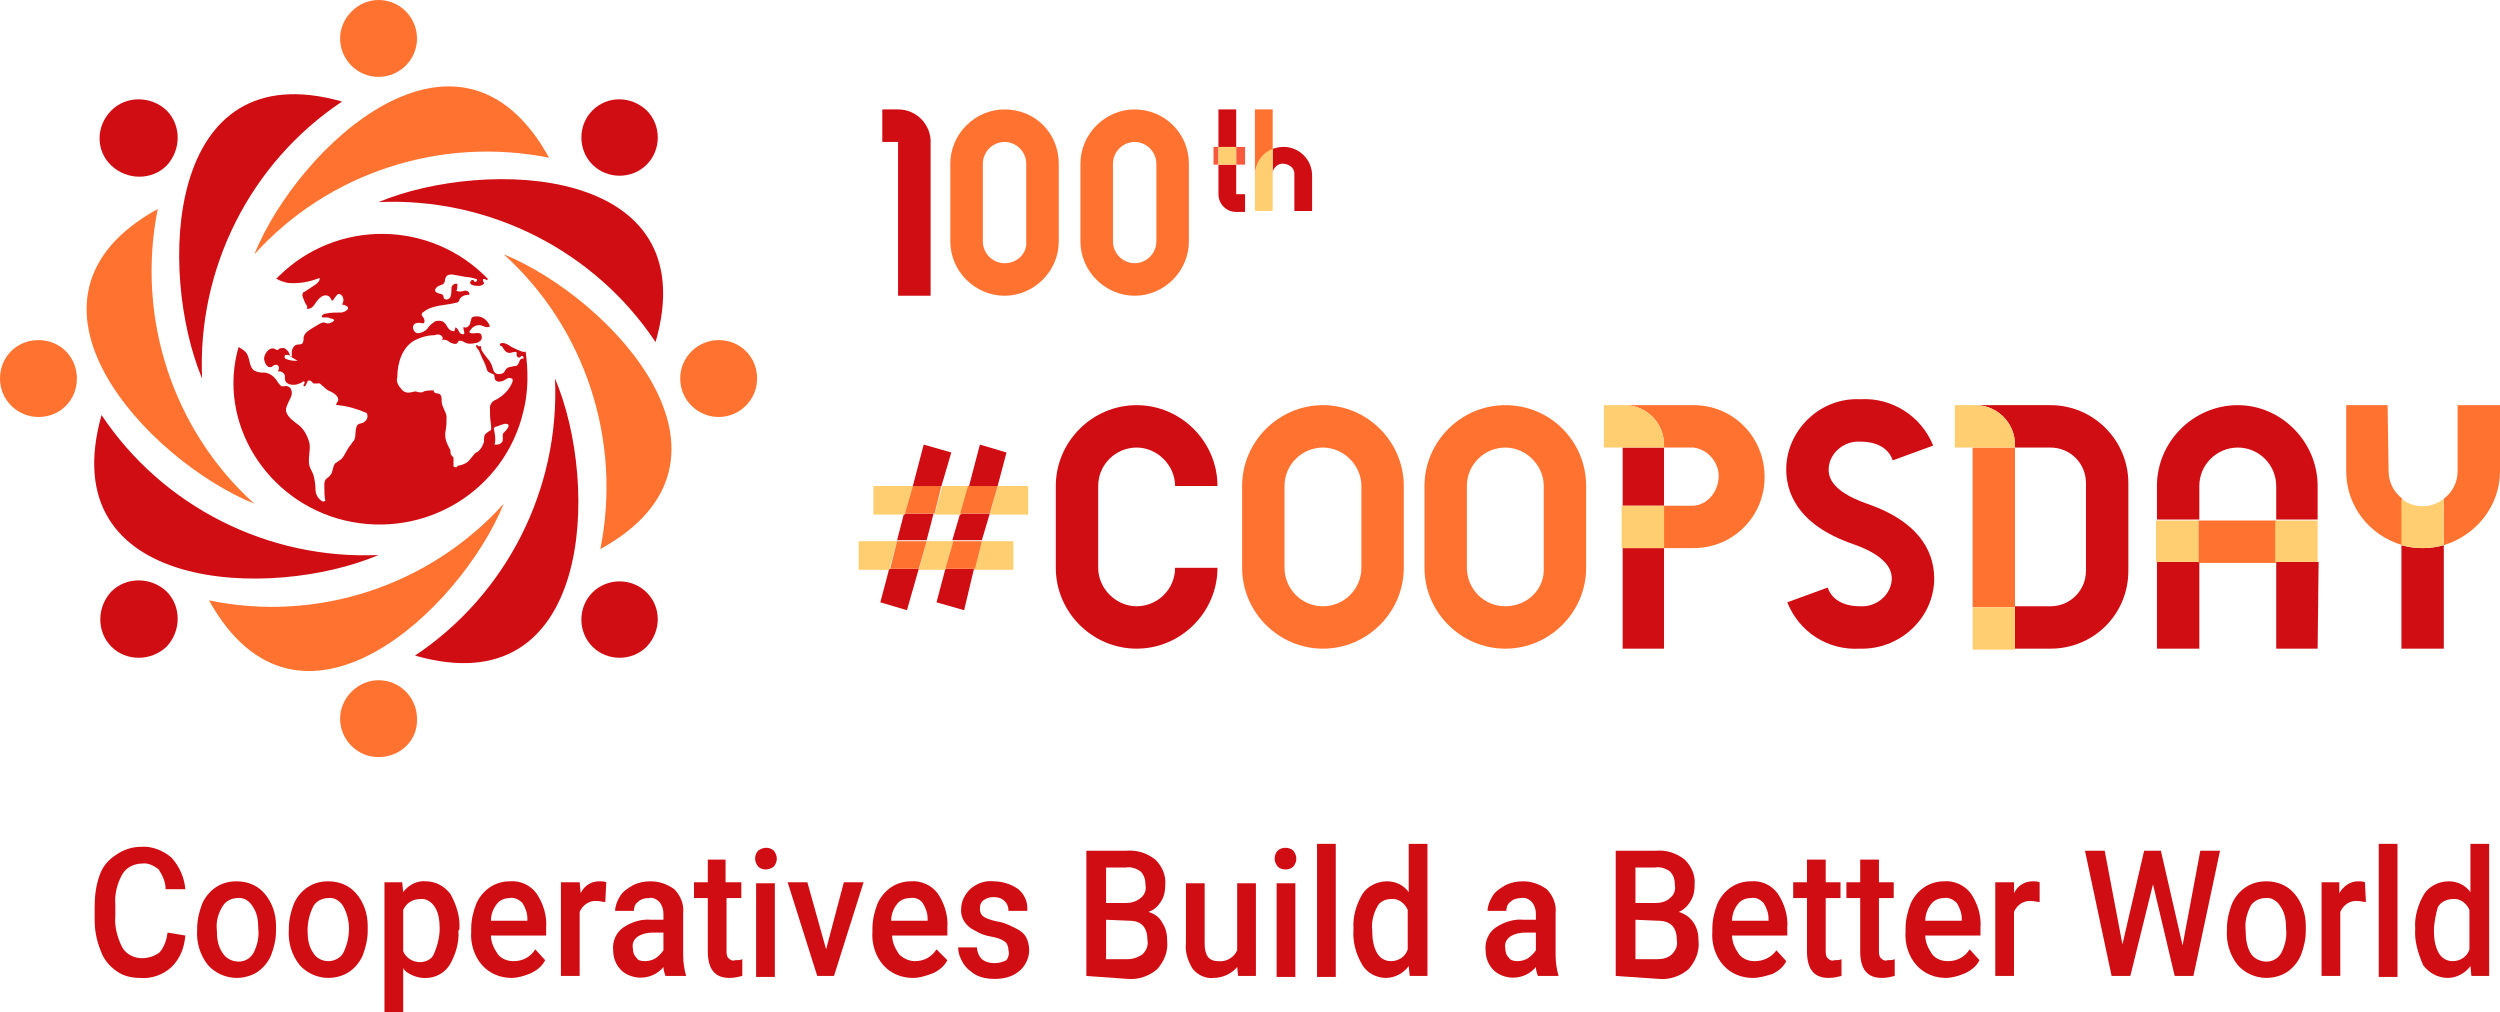 <?xml version="1.0" encoding="utf-8"?>
<!-- Generator: Adobe Illustrator 26.3.1, SVG Export Plug-In . SVG Version: 6.00 Build 0)  -->
<svg version="1.1" id="Camada_1" xmlns="http://www.w3.org/2000/svg" xmlns:xlink="http://www.w3.org/1999/xlink" x="0px" y="0px"
	 viewBox="0 0 253.6 102.7" style="enable-background:new 0 0 253.6 102.7;" xml:space="preserve">
<style type="text/css">
	.st0{fill:#CF0D12;}
	.st1{fill:#FF7230;}
	.st2{fill:#F95A3F;}
	.st3{fill:#FFCE71;}
	.st4{fill-rule:evenodd;clip-rule:evenodd;fill:#CF0D12;}
	.st5{fill-rule:evenodd;clip-rule:evenodd;fill:#FF7230;}
</style>
<path class="st0" d="M18.8,94.9c-0.1,1.2-0.5,2.3-1.4,3.2c-0.9,0.8-2,1.2-3.2,1.1c-0.9,0-1.7-0.2-2.4-0.7c-0.7-0.5-1.3-1.2-1.6-2.1
	c-0.4-1-0.6-2-0.6-3.1v-1.2c0-1.1,0.1-2.2,0.5-3.3c0.3-0.9,0.9-1.6,1.7-2.1c0.7-0.5,1.6-0.8,2.5-0.8c1.1-0.1,2.3,0.4,3.1,1.1
	c0.8,0.9,1.3,2,1.4,3.2h-2c0-0.7-0.3-1.4-0.7-2c-0.5-0.4-1.1-0.7-1.7-0.6c-0.8,0-1.6,0.4-2,1.1c-0.5,0.9-0.8,2-0.7,3.1v1.1
	c-0.1,1.1,0.2,2.2,0.7,3.2c0.4,0.7,1.2,1.1,2,1.1c0.6,0,1.3-0.2,1.8-0.6c0.5-0.6,0.7-1.3,0.8-2L18.8,94.9z"/>
<path class="st0" d="M20,94.2c0-0.9,0.2-1.7,0.5-2.5c0.3-0.7,0.8-1.3,1.4-1.7c0.6-0.4,1.3-0.6,2.1-0.6c1.1,0,2.1,0.4,2.8,1.2
	c0.8,0.9,1.2,2.1,1.2,3.3v0.5c0,0.9-0.2,1.7-0.5,2.5c-0.3,0.7-0.8,1.3-1.4,1.7c-0.6,0.4-1.4,0.6-2.1,0.6c-1.1,0-2.2-0.5-2.9-1.3
	c-0.8-1-1.2-2.3-1.1-3.6L20,94.2z M22,94.4c0,0.8,0.1,1.6,0.6,2.3c0.5,0.8,1.7,1.1,2.5,0.6c0.2-0.1,0.4-0.3,0.6-0.6
	c0.4-0.8,0.6-1.6,0.5-2.5c0-0.8-0.1-1.6-0.6-2.3c-0.3-0.5-0.9-0.9-1.5-0.8c-0.6,0-1.2,0.3-1.5,0.8C22.1,92.7,21.9,93.5,22,94.4
	L22,94.4z"/>
<path class="st0" d="M29.3,94.2c0-0.9,0.2-1.7,0.5-2.5c0.3-0.7,0.8-1.3,1.4-1.7c0.6-0.4,1.3-0.6,2.1-0.6c1.1,0,2.1,0.4,2.8,1.2
	c0.8,0.9,1.2,2.1,1.2,3.3v0.5c0,0.9-0.2,1.7-0.5,2.5c-0.3,0.7-0.8,1.3-1.4,1.7c-0.6,0.4-1.4,0.6-2.1,0.6c-1.1,0-2.2-0.5-2.9-1.3
	c-0.8-1-1.2-2.3-1.1-3.6L29.3,94.2z M31.2,94.4c0,0.8,0.1,1.6,0.6,2.3c0.3,0.5,0.9,0.8,1.5,0.8c0.6,0,1.2-0.3,1.5-0.8
	c0.4-0.8,0.6-1.6,0.6-2.5c0-0.8-0.2-1.6-0.6-2.3c-0.3-0.5-0.9-0.9-1.5-0.8c-0.6,0-1.2,0.3-1.5,0.8C31.4,92.7,31.2,93.5,31.2,94.4z"
	/>
<path class="st0" d="M46.5,94.4c0.1,1.2-0.3,2.5-0.9,3.5c-0.9,1.4-2.8,1.7-4.2,0.8c-0.2-0.1-0.4-0.3-0.5-0.5v4.5h-1.9V89.5h1.8
	l0.1,1c0.5-0.7,1.4-1.2,2.3-1.1c1,0,1.9,0.5,2.5,1.3c0.6,1.1,1,2.3,0.9,3.6L46.5,94.4z M44.6,94.2c0-0.8-0.1-1.6-0.5-2.2
	c-0.3-0.5-0.9-0.9-1.5-0.8c-0.7,0-1.4,0.4-1.7,1.1v4.2c0.3,0.7,1,1.1,1.7,1.1c0.6,0,1.2-0.3,1.4-0.8C44.4,95.9,44.6,95,44.6,94.2
	L44.6,94.2z"/>
<path class="st0" d="M51.9,99.2c-1.1,0-2.2-0.4-3-1.3c-0.8-0.9-1.2-2.2-1.1-3.4v-0.3c0-0.9,0.2-1.7,0.5-2.5c0.3-0.7,0.8-1.3,1.4-1.7
	c0.6-0.4,1.3-0.6,2-0.6c1.1-0.1,2.1,0.4,2.7,1.2c0.7,1,1.1,2.3,1,3.5v0.8h-5.6c0,0.7,0.3,1.3,0.7,1.9c0.4,0.5,1,0.7,1.6,0.7
	c0.9,0,1.7-0.4,2.2-1.2l1,1.1c-0.3,0.6-0.8,1-1.4,1.3C53.2,99,52.5,99.2,51.9,99.2L51.9,99.2z M51.7,91.1c-0.5,0-1,0.2-1.3,0.6
	c-0.4,0.5-0.6,1.1-0.6,1.7h3.7v-0.2c0-0.6-0.2-1.1-0.5-1.6C52.6,91.2,52.1,91,51.7,91.1L51.7,91.1z"/>
<path class="st0" d="M61.4,91.5c-0.3,0-0.5-0.1-0.8-0.1c-0.8-0.1-1.5,0.4-1.8,1.1V99h-1.9v-9.5h1.9l0.1,1.1c0.4-0.8,1.1-1.2,1.9-1.2
	c0.2,0,0.5,0,0.7,0.1L61.4,91.5z"/>
<path class="st0" d="M67.5,99c-0.1-0.3-0.2-0.6-0.2-0.9c-1.1,1.3-3,1.4-4.2,0.4c0,0-0.1-0.1-0.1-0.1c-0.5-0.5-0.8-1.2-0.8-2
	c-0.1-0.9,0.3-1.8,1-2.3c0.9-0.6,1.9-0.9,2.9-0.8h1.2v-0.6c0-0.4-0.1-0.8-0.4-1.2c-0.3-0.3-0.7-0.5-1.1-0.4c-0.4,0-0.8,0.1-1.1,0.4
	c-0.3,0.2-0.4,0.6-0.4,0.9h-1.9c0-0.5,0.2-1,0.5-1.5c0.3-0.5,0.8-0.8,1.3-1.1c0.6-0.3,1.2-0.4,1.8-0.4c0.9,0,1.7,0.3,2.4,0.8
	c0.6,0.6,1,1.5,0.9,2.4v4.3c0,0.7,0.1,1.4,0.3,2.1V99L67.5,99z M65.4,97.5c0.4,0,0.8-0.1,1.1-0.3c0.3-0.2,0.6-0.5,0.8-0.8v-1.8h-1
	c-0.6,0-1.1,0.1-1.6,0.4c-0.4,0.3-0.6,0.7-0.5,1.2c0,0.4,0.1,0.7,0.4,1C64.7,97.4,65,97.5,65.4,97.5L65.4,97.5z"/>
<path class="st0" d="M73.6,87.2v2.3h1.6v1.6h-1.5v5.3c0,0.3,0,0.6,0.2,0.8c0.2,0.2,0.4,0.3,0.7,0.2c0.2,0,0.5,0,0.7-0.1V99
	c-0.4,0.1-0.8,0.2-1.3,0.2c-1.5,0-2.2-0.9-2.2-2.7v-5.4h-1.4v-1.6h1.4v-2.3L73.6,87.2z"/>
<path class="st0" d="M76.6,87.1c0-0.3,0.1-0.6,0.3-0.8c0.5-0.4,1.2-0.4,1.6,0c0.4,0.5,0.4,1.1,0,1.6c-0.5,0.4-1.2,0.4-1.6,0
	C76.7,87.6,76.6,87.4,76.6,87.1z M78.6,99.1h-1.9v-9.5h1.9V99.1z"/>
<polygon class="st0" points="83.8,96.3 85.6,89.5 87.6,89.5 84.6,99 82.9,99 79.9,89.5 81.9,89.5 "/>
<path class="st0" d="M92.6,99.2c-1.1,0-2.2-0.4-3-1.3c-0.8-0.9-1.2-2.2-1.1-3.4v-0.3c0-0.9,0.2-1.7,0.5-2.5c0.3-0.7,0.8-1.3,1.4-1.7
	c0.6-0.4,1.3-0.6,2-0.6c1-0.1,2.1,0.4,2.7,1.2c0.7,1,1.1,2.3,1,3.5v0.8h-5.6c0,0.7,0.3,1.3,0.7,1.9c0.4,0.4,1,0.7,1.6,0.7
	c0.9,0,1.7-0.4,2.2-1.2l1.1,1.1c-0.3,0.6-0.8,1-1.4,1.3C93.9,99,93.3,99.2,92.6,99.2L92.6,99.2z M92.3,91.1c-0.5,0-1,0.2-1.3,0.6
	c-0.4,0.5-0.6,1.1-0.6,1.7h3.7v-0.2c0-0.6-0.2-1.1-0.5-1.6C93.3,91.2,92.8,91,92.3,91.1L92.3,91.1z"/>
<path class="st0" d="M102.3,96.4c0-0.3-0.1-0.7-0.4-0.9c-0.4-0.3-0.9-0.4-1.4-0.5c-0.6-0.1-1.1-0.3-1.6-0.6
	c-0.9-0.4-1.5-1.3-1.4-2.2c0-0.8,0.4-1.5,0.9-2c0.7-0.6,1.5-0.9,2.4-0.8c0.9,0,1.8,0.3,2.5,0.8c0.6,0.5,1,1.3,0.9,2.2h-1.9
	c0-0.4-0.1-0.7-0.4-1c-0.3-0.3-0.7-0.4-1.1-0.4c-0.4,0-0.7,0.1-1,0.3c-0.3,0.2-0.4,0.5-0.4,0.9c0,0.3,0.1,0.6,0.4,0.8
	c0.5,0.3,1,0.4,1.5,0.5c0.6,0.1,1.2,0.4,1.8,0.7c0.4,0.2,0.8,0.5,1,0.9c0.2,0.4,0.3,0.8,0.3,1.3c0,0.8-0.4,1.6-1,2.1
	c-0.7,0.6-1.6,0.8-2.5,0.8c-0.7,0-1.3-0.1-1.9-0.4c-0.5-0.3-1-0.7-1.3-1.2c-0.3-0.5-0.5-1-0.5-1.6h1.9c0,0.4,0.2,0.9,0.5,1.2
	c0.4,0.3,0.8,0.4,1.3,0.4c0.4,0,0.8-0.1,1.2-0.3C102.3,97.1,102.4,96.8,102.3,96.4L102.3,96.4z"/>
<path class="st0" d="M110.2,99V86.3h4c1.1-0.1,2.1,0.2,3,0.9c0.7,0.7,1.1,1.6,1,2.6c0,0.6-0.1,1.1-0.4,1.6c-0.3,0.5-0.7,0.9-1.3,1.1
	c0.6,0.2,1.1,0.5,1.4,1.1c0.4,0.6,0.5,1.2,0.5,1.9c0.1,1-0.3,2-1,2.8c-0.8,0.7-1.9,1.1-3,1L110.2,99z M112.2,91.6h2
	c0.5,0,1-0.1,1.5-0.5c0.4-0.3,0.6-0.8,0.5-1.3c0-0.5-0.1-1-0.5-1.4c-0.4-0.3-1-0.5-1.5-0.4h-2L112.2,91.6z M112.2,93.3v4h2.2
	c0.5,0,1.1-0.2,1.5-0.5c0.4-0.4,0.6-0.9,0.5-1.4c0-1.3-0.6-2-1.8-2L112.2,93.3z"/>
<path class="st0" d="M125.5,98.1c-0.6,0.7-1.5,1.1-2.4,1.1c-0.8,0.1-1.6-0.3-2.1-0.9c-0.5-0.8-0.8-1.7-0.7-2.6v-6.1h1.9v6.1
	c0,1.2,0.4,1.8,1.4,1.8c0.8,0.1,1.6-0.4,1.9-1.1v-6.8h1.9V99h-1.8L125.5,98.1z"/>
<path class="st0" d="M129.3,87.1c0-0.3,0.1-0.6,0.3-0.8c0.2-0.2,0.5-0.3,0.8-0.3c0.3,0,0.6,0.1,0.8,0.3c0.4,0.5,0.4,1.1,0,1.6
	c-0.2,0.2-0.5,0.3-0.8,0.3c-0.3,0-0.6-0.1-0.8-0.3C129.4,87.6,129.3,87.4,129.3,87.1z M131.4,99.1h-1.9v-9.5h1.9V99.1z"/>
<rect x="133.6" y="85.6" class="st0" width="1.9" height="13.5"/>
<path class="st0" d="M137.3,94.2c-0.1-1.2,0.3-2.5,0.9-3.5c0.5-0.8,1.5-1.3,2.5-1.3c0.9,0,1.7,0.4,2.2,1.1v-4.9h1.9V99h-1.8l-0.1-1
	c-0.5,0.7-1.4,1.2-2.3,1.2c-1,0-1.9-0.5-2.4-1.3C137.5,96.7,137.2,95.5,137.3,94.2L137.3,94.2z M139.2,94.4c0,0.8,0.1,1.6,0.5,2.3
	c0.3,0.5,0.8,0.8,1.4,0.8c0.8,0,1.5-0.5,1.7-1.2v-4c-0.3-0.7-1-1.2-1.7-1.1c-0.6,0-1.2,0.3-1.4,0.8
	C139.3,92.7,139.1,93.6,139.2,94.4L139.2,94.4z"/>
<path class="st0" d="M156,99c-0.1-0.3-0.2-0.6-0.2-0.9c-1.1,1.3-3,1.4-4.2,0.4c0,0-0.1-0.1-0.1-0.1c-0.5-0.5-0.8-1.2-0.8-2
	c-0.1-0.9,0.3-1.8,1-2.3c0.9-0.6,1.9-0.9,2.9-0.8h1.2v-0.6c0-0.4-0.1-0.8-0.4-1.2c-0.3-0.3-0.7-0.5-1.1-0.4c-0.4,0-0.8,0.1-1.1,0.4
	c-0.3,0.2-0.4,0.6-0.4,0.9h-1.9c0-0.5,0.2-1,0.5-1.5c0.3-0.5,0.8-0.8,1.3-1.1c0.6-0.3,1.2-0.4,1.8-0.4c0.9,0,1.7,0.3,2.4,0.8
	c0.6,0.6,1,1.5,0.9,2.4v4.3c0,0.7,0.1,1.4,0.3,2.1V99L156,99z M153.9,97.5c0.4,0,0.8-0.1,1.1-0.3c0.3-0.2,0.6-0.5,0.8-0.8v-1.8h-1
	c-0.6,0-1.1,0.1-1.6,0.4c-0.4,0.3-0.6,0.7-0.5,1.2c0,0.4,0.1,0.7,0.4,1C153.2,97.4,153.6,97.5,153.9,97.5L153.9,97.5z"/>
<path class="st0" d="M163.9,99V86.3h4c1.1-0.1,2.1,0.2,3,0.9c0.7,0.7,1.1,1.6,1,2.6c0,0.6-0.1,1.1-0.4,1.6c-0.3,0.5-0.7,0.9-1.2,1.1
	c0.6,0.2,1.1,0.5,1.5,1.1c0.4,0.6,0.5,1.2,0.5,1.9c0.1,1-0.3,2-1,2.8c-0.8,0.7-1.9,1.1-3,1L163.9,99z M165.9,91.6h2
	c0.5,0,1.1-0.1,1.5-0.5c0.4-0.3,0.6-0.8,0.5-1.3c0-0.5-0.1-1-0.5-1.4c-0.4-0.3-1-0.5-1.5-0.4h-2L165.9,91.6z M165.9,93.3v4h2.2
	c0.5,0,1.1-0.1,1.5-0.5c0.4-0.4,0.6-0.9,0.5-1.4c0-1.3-0.6-2-1.9-2L165.9,93.3z"/>
<path class="st0" d="M177.8,99.2c-1.1,0-2.2-0.4-3-1.3c-0.8-0.9-1.2-2.2-1.1-3.4v-0.3c0-0.9,0.2-1.7,0.5-2.5
	c0.3-0.7,0.8-1.3,1.4-1.7c0.6-0.4,1.3-0.6,2-0.6c1.1-0.1,2.1,0.4,2.7,1.2c0.7,1,1.1,2.3,1,3.5v0.8h-5.6c0,0.7,0.3,1.3,0.7,1.9
	c0.4,0.5,1,0.7,1.6,0.7c0.9,0,1.7-0.4,2.2-1.1l1,1.1c-0.3,0.6-0.8,1-1.4,1.3C179.1,99,178.5,99.2,177.8,99.2L177.8,99.2z
	 M177.6,91.1c-0.5,0-1,0.2-1.3,0.6c-0.4,0.5-0.6,1.1-0.6,1.7h3.7v-0.2c0-0.6-0.2-1.1-0.5-1.6C178.5,91.2,178.1,91,177.6,91.1
	L177.6,91.1z"/>
<path class="st0" d="M185.2,87.2v2.3h1.5v1.6h-1.5v5.3c0,0.3,0,0.6,0.2,0.8c0.2,0.2,0.4,0.3,0.7,0.2c0.2,0,0.5,0,0.7-0.1V99
	c-0.4,0.1-0.8,0.2-1.3,0.2c-1.5,0-2.2-0.9-2.2-2.7v-5.4h-1.4v-1.6h1.4v-2.3L185.2,87.2z"/>
<path class="st0" d="M190.6,87.2v2.3h1.5v1.6h-1.5v5.3c0,0.3,0,0.6,0.2,0.8c0.2,0.2,0.4,0.3,0.7,0.2c0.2,0,0.5,0,0.7-0.1V99
	c-0.4,0.1-0.8,0.2-1.3,0.2c-1.5,0-2.2-0.9-2.2-2.7v-5.4h-1.4v-1.6h1.4v-2.3L190.6,87.2z"/>
<path class="st0" d="M197.4,99.2c-1.1,0-2.2-0.4-3-1.3c-0.8-0.9-1.2-2.2-1.1-3.4v-0.3c0-0.9,0.2-1.7,0.5-2.5
	c0.3-0.7,0.8-1.3,1.4-1.7c0.6-0.4,1.3-0.6,2-0.6c1-0.1,2.1,0.4,2.7,1.2c0.7,1,1.1,2.3,1,3.5v0.8h-5.6c0,0.7,0.3,1.3,0.7,1.9
	c0.4,0.5,1,0.7,1.6,0.7c0.9,0,1.7-0.4,2.2-1.2l1,1.1c-0.3,0.6-0.8,1-1.4,1.3C198.7,99,198,99.2,197.4,99.2L197.4,99.2z M197.2,91.1
	c-0.5,0-1,0.2-1.3,0.6c-0.4,0.5-0.6,1.1-0.6,1.7h3.7v-0.2c0-0.6-0.2-1.1-0.5-1.6C198.1,91.2,197.6,91,197.2,91.1L197.2,91.1z"/>
<path class="st0" d="M206.9,91.5c-0.3,0-0.5-0.1-0.8-0.1c-0.8-0.1-1.5,0.4-1.8,1.1V99h-1.9v-9.5h1.9l0,1.1c0.4-0.8,1.1-1.2,1.9-1.2
	c0.2,0,0.5,0,0.7,0.1L206.9,91.5z"/>
<polygon class="st0" points="221.4,95.9 223.2,86.3 225.2,86.3 222.5,99 220.6,99 218.4,89.7 216.1,99 214.2,99 211.5,86.3 
	213.5,86.3 215.3,95.8 217.5,86.3 219.2,86.3 "/>
<path class="st0" d="M225.9,94.2c0-0.9,0.2-1.7,0.5-2.5c0.3-0.7,0.8-1.3,1.4-1.7c0.6-0.4,1.3-0.6,2.1-0.6c1.1,0,2.1,0.4,2.8,1.2
	c0.8,0.9,1.2,2.1,1.2,3.3v0.5c0,0.9-0.2,1.7-0.5,2.5c-0.3,0.7-0.8,1.3-1.4,1.7c-0.6,0.4-1.4,0.6-2.1,0.6c-1.1,0-2.2-0.5-2.9-1.3
	c-0.8-1-1.2-2.3-1.1-3.6L225.9,94.2z M227.8,94.4c0,0.8,0.1,1.6,0.5,2.3c0.5,0.8,1.7,1.1,2.5,0.6c0.2-0.1,0.4-0.3,0.6-0.6
	c0.4-0.8,0.6-1.6,0.5-2.5c0-0.8-0.1-1.6-0.6-2.3c-0.3-0.5-0.9-0.9-1.5-0.8c-0.6,0-1.2,0.3-1.5,0.8C227.9,92.7,227.7,93.5,227.8,94.4
	L227.8,94.4z"/>
<path class="st0" d="M240,91.5c-0.3,0-0.5-0.1-0.8-0.1c-0.8-0.1-1.5,0.4-1.8,1.1V99h-1.9v-9.5h1.8l0,1.1c0.4-0.7,1.1-1.2,1.9-1.2
	c0.2,0,0.5,0,0.7,0.1L240,91.5z"/>
<rect x="241.3" y="85.6" class="st0" width="1.9" height="13.5"/>
<path class="st0" d="M245,94.2c-0.1-1.2,0.3-2.5,0.9-3.5c0.5-0.8,1.5-1.3,2.5-1.3c0.9,0,1.7,0.4,2.2,1.1v-4.9h1.9V99h-1.8l-0.1-1
	c-0.5,0.7-1.4,1.2-2.3,1.2c-1,0-1.9-0.5-2.5-1.3C245.3,96.7,244.9,95.5,245,94.2L245,94.2z M246.9,94.4c0,0.8,0.1,1.6,0.5,2.3
	c0.3,0.5,0.8,0.8,1.4,0.8c0.8,0,1.5-0.5,1.7-1.2v-4c-0.3-0.7-1-1.2-1.7-1.1c-0.6,0-1.2,0.3-1.5,0.8
	C247.1,92.7,246.9,93.6,246.9,94.4L246.9,94.4z"/>
<path class="st0" d="M91.1,11.1h-1.6v3.3h1.6v15.6h3.3V14.2C94.3,12.5,92.9,11.1,91.1,11.1L91.1,11.1z"/>
<path class="st1" d="M101.9,11.1c-3,0-5.5,2.5-5.5,5.5v0v7.9c0,3,2.5,5.5,5.5,5.5s5.5-2.5,5.5-5.5l0,0v-7.9
	C107.4,13.5,105,11.1,101.9,11.1L101.9,11.1z M101.9,26.7c-1.2,0-2.2-1-2.2-2.2v-7.9c0-1.2,1-2.2,2.2-2.2c1.2,0,2.2,1,2.2,2.2v7.9
	C104.2,25.7,103.2,26.7,101.9,26.7L101.9,26.7z"/>
<path class="st1" d="M115.1,11.1c-3,0-5.5,2.5-5.5,5.5v0v7.9c0,3,2.5,5.5,5.5,5.5s5.5-2.5,5.5-5.5l0,0v-7.9
	C120.6,13.5,118.1,11.1,115.1,11.1L115.1,11.1L115.1,11.1z M115.1,26.7c-1.2,0-2.2-1-2.2-2.2v-7.9c0-1.2,1-2.2,2.2-2.2
	c1.2,0,2.2,1,2.2,2.2v7.9C117.3,25.7,116.3,26.7,115.1,26.7L115.1,26.7z"/>
<path class="st0" d="M125.4,11.1h-1.8v3.9h1.8V11.1z M125.4,16.7h-1.8v3c0,1,0.8,1.8,1.8,1.8h0.9v-1.8h-0.9L125.4,16.7L125.4,16.7z"
	/>
<path class="st2" d="M126.3,14.9h-0.9v1.8h0.9V14.9z M123.6,14.9h-0.5v1.8h0.5L123.6,14.9z"/>
<rect x="123.6" y="14.9" class="st3" width="1.8" height="1.8"/>
<path class="st0" d="M130.2,14.9c-0.4,0-0.8,0.1-1.1,0.2v2.7c-0.1-0.6,0.4-1.2,1-1.2s1.2,0.4,1.2,1c0,0.1,0,0.1,0,0.2v3.6h1.8v-3.6
	C133.1,16.2,131.8,14.9,130.2,14.9C130.2,14.9,130.2,14.9,130.2,14.9L130.2,14.9z"/>
<path class="st1" d="M129.1,11.1h-1.8v6.8c0-1.2,0.7-2.2,1.8-2.7V11.1L129.1,11.1z"/>
<path class="st3" d="M129.1,15.1c-1.1,0.4-1.8,1.5-1.8,2.7v3.6h1.8V15.1z"/>
<path class="st0" d="M93.7,45.1l-1.1,4.2h2.9l1-3.4L93.7,45.1z M94.7,52.1h-3L91,54.8h3L94.7,52.1L94.7,52.1z M93.2,57.7h-3
	l-0.9,3.4l2.7,0.8L93.2,57.7L93.2,57.7z"/>
<path class="st0" d="M99.4,45.1l-1.1,4.2h2.9l0.9-3.4L99.4,45.1z M100.4,52.1h-3l-0.8,2.7h3L100.4,52.1L100.4,52.1z M98.8,57.7h-2.9
	l-0.9,3.4l2.8,0.8L98.8,57.7z"/>
<path class="st3" d="M104.3,49.3h-3.1l-0.8,2.9h3.9V49.3z M98.3,49.3h-2.7l-0.8,2.9h2.7L98.3,49.3z M92.6,49.3h-4v2.9h3.2L92.6,49.3
	L92.6,49.3z"/>
<polygon class="st1" points="95.5,49.3 92.6,49.3 91.8,52.1 94.8,52.1 "/>
<polygon class="st1" points="101.2,49.3 98.2,49.3 97.4,52.1 100.4,52.1 "/>
<path class="st3" d="M102.8,54.9h-3.2l-0.8,2.9h4L102.8,54.9z M96.7,54.9H94l-0.8,2.9h2.7L96.7,54.9z M91,54.9h-3.9v2.9h3.1L91,54.9
	L91,54.9z"/>
<polygon class="st1" points="94,54.9 91,54.9 90.3,57.7 93.2,57.7 "/>
<polygon class="st1" points="99.6,54.9 96.7,54.9 95.9,57.7 98.9,57.7 "/>
<path class="st0" d="M115.3,41.1c-4.5,0-8.2,3.7-8.2,8.2v8.3c0,4.5,3.7,8.2,8.2,8.2c4.5,0,8.2-3.7,8.2-8.2c0,0,0,0,0,0h-4.3
	c0,2.2-1.8,3.9-3.9,3.9s-3.9-1.8-3.9-3.9l0,0v-8.3c0-2.2,1.8-3.9,3.9-3.9s3.9,1.8,3.9,3.9l0,0h4.3C123.5,44.8,119.8,41.1,115.3,41.1
	L115.3,41.1z"/>
<path class="st1" d="M134.2,41.1c-4.5,0-8.2,3.7-8.2,8.2v0v8.3c0,4.5,3.7,8.2,8.2,8.2c4.5,0,8.2-3.7,8.2-8.2c0,0,0,0,0,0v-8.3
	C142.4,44.8,138.7,41.1,134.2,41.1L134.2,41.1z M134.2,61.5c-2.2,0-3.9-1.8-3.9-3.9l0,0v-8.3c0-2.2,1.8-3.9,3.9-3.9s3.9,1.8,3.9,3.9
	v8.3C138.1,59.7,136.4,61.5,134.2,61.5z"/>
<path class="st1" d="M152.7,41.1c-4.5,0-8.2,3.7-8.2,8.2v8.3c0,4.5,3.7,8.2,8.2,8.2c4.5,0,8.2-3.7,8.2-8.2v-8.3
	C160.9,44.8,157.3,41.1,152.7,41.1L152.7,41.1z M152.7,61.5c-2.2,0-3.9-1.8-3.9-3.9v-8.3c0-2.2,1.8-3.9,3.9-3.9s3.9,1.8,3.9,3.9v8.3
	C156.7,59.8,154.9,61.5,152.7,61.5L152.7,61.5z"/>
<polygon class="st0" points="162.7,41.1 162.7,41.1 162.7,45.4 164.6,45.4 164.6,65.8 168.8,65.8 168.8,55.6 164.6,55.6 164.6,51.3 
	168.8,51.3 168.8,45.4 162.7,45.4 "/>
<path class="st1" d="M171.8,41.1h-7c2.2,0,4,1.8,4,4v0.3h3c1.6,0.2,2.8,1.8,2.5,3.4c-0.2,1.3-1.2,2.4-2.5,2.5h-3v4.3h3
	c4,0,7.2-3.2,7.2-7.2C179,44.3,175.8,41.1,171.8,41.1C171.8,41.1,171.8,41.1,171.8,41.1L171.8,41.1z"/>
<path class="st3" d="M164.8,41.1h-2.1v4.3h6.1v-0.3C168.8,42.9,167,41.1,164.8,41.1L164.8,41.1z M168.8,51.3h-4.3v4.3h4.3V51.3z"/>
<path class="st0" d="M188.7,40.5c-3.9-0.2-7.3,2.9-7.5,6.8c-0.1,2.5,1,5.9,6.8,7.9c4,1.4,3.9,3.1,3.9,3.6c-0.1,1.6-1.6,2.8-3.2,2.7
	c-2.1,0-3-1-3.3-1.9l-4.1,1.5c1.2,3,4.1,4.9,7.4,4.7c3.9,0.1,7.3-2.9,7.5-6.8c0.1-2.5-1-5.9-6.8-7.9c-4-1.4-3.9-3-3.9-3.6
	c0.1-1.6,1.6-2.8,3.2-2.7c2.1,0,3,1,3.3,1.9l4.1-1.5C194.9,42.2,191.9,40.3,188.7,40.5z"/>
<path class="st0" d="M208,41.1h-7.6c2.2,0,4,1.8,4,4v0.3h3.6c2,0,3.6,1.6,3.6,3.6v0v8.9c0,2-1.6,3.6-3.6,3.6l0,0h-3.6v4.3h3.6
	c4.4,0,7.9-3.5,7.9-7.9V49C215.9,44.7,212.4,41.1,208,41.1L208,41.1z"/>
<rect x="200.1" y="45.4" class="st1" width="4.3" height="16.2"/>
<path class="st3" d="M200.4,41.1h-2.1v4.3h6.1v-0.3C204.4,42.9,202.6,41.1,200.4,41.1L200.4,41.1z M204.4,61.6h-4.3v4.3h4.3
	L204.4,61.6z"/>
<path class="st0" d="M227,41.1c-4.5,0-8.2,3.7-8.2,8.2v16.5h4.3V57h-4.3v-4.3h4.3v-3.4c0-2.2,1.8-3.9,3.9-3.9c2.2,0,3.9,1.8,3.9,3.9
	v3.4h4.2v-3.4C235.1,44.8,231.4,41.1,227,41.1L227,41.1z M235.2,57h-4.3v8.8h4.2L235.2,57z"/>
<rect x="223" y="52.8" class="st1" width="7.9" height="4.3"/>
<path class="st3" d="M235.1,52.8h-4.3V57h4.3V52.8z M223,52.8h-4.3V57h4.3V52.8z"/>
<path class="st1" d="M253.6,41.1h-4.3v6.7c0,1.1-0.5,2.1-1.4,2.8v4.7c3.3-1,5.7-4,5.7-7.5L253.6,41.1z M242.2,41.1H238v6.7
	c0,3.5,2.3,6.5,5.7,7.5v-4.7c-0.9-0.7-1.4-1.7-1.4-2.8L242.2,41.1L242.2,41.1z"/>
<path class="st0" d="M247.9,55.3L247.9,55.3c-1.4,0.4-2.9,0.4-4.3,0v10.5h4.3V55.3z"/>
<path class="st3" d="M247.9,50.6L247.9,50.6c-1.3,1-3,1-4.3,0v4.7c1.4,0.4,2.9,0.4,4.3,0V50.6z"/>
<path class="st4" d="M38.4,56.3c-11.2,0.5-21.9-4.9-28.1-14.2C5.2,60.2,27.6,60.9,38.4,56.3z"/>
<path class="st4" d="M11.3,65.6c-1.5-1.5-1.5-4,0-5.6c1.5-1.5,4-1.5,5.6,0c1.5,1.5,1.5,4,0,5.6C15.3,67.1,12.8,67.1,11.3,65.6
	C11.3,65.6,11.3,65.6,11.3,65.6z"/>
<path class="st4" d="M56.3,38.4c0.5,11.2-4.9,21.9-14.2,28.1C60.1,71.7,60.9,49.2,56.3,38.4z"/>
<path class="st4" d="M65.6,65.6c-1.5,1.5-4,1.5-5.5,0s-1.5-4,0-5.5c1.5-1.5,4-1.5,5.5,0C67.1,61.6,67.1,64,65.6,65.6z"/>
<path class="st4" d="M38.4,20.5c11.2-0.5,21.9,4.9,28.1,14.2C71.7,16.7,49.2,16,38.4,20.5z"/>
<path class="st4" d="M65.6,11.2c1.5,1.5,1.5,4,0,5.5s-4,1.5-5.5,0c-1.5-1.5-1.5-4,0-5.5C61.6,9.7,64,9.7,65.6,11.2
	C65.6,11.2,65.6,11.2,65.6,11.2z"/>
<path class="st4" d="M11.3,11.2c1.5-1.5,4-1.5,5.6,0c1.5,1.5,1.5,4,0,5.6c-1.5,1.5-4,1.5-5.6,0c0,0,0,0,0,0
	C9.7,15.3,9.7,12.8,11.3,11.2z"/>
<path class="st4" d="M20.5,38.4C20,27.2,25.4,16.5,34.7,10.3C16.7,5.2,16,27.6,20.5,38.4z"/>
<path class="st5" d="M25.8,25.8c7.5-8.3,18.9-12,29.9-9.8C46.6-0.5,30.2,14.9,25.8,25.8z"/>
<path class="st5" d="M38.4,0c2.2,0,3.9,1.8,3.9,3.9c0,2.2-1.8,3.9-3.9,3.9c-2.2,0-3.9-1.8-3.9-3.9c0,0,0,0,0,0
	C34.5,1.8,36.3,0,38.4,0z"/>
<path class="st5" d="M51.1,51.1c-7.5,8.3-18.9,12.1-29.9,9.8C30.3,77.3,46.7,61.9,51.1,51.1L51.1,51.1z"/>
<path class="st5" d="M38.4,76.8c-2.2,0-3.9-1.8-3.9-3.9s1.8-3.9,3.9-3.9c2.2,0,3.9,1.8,3.9,3.9v0C42.4,75.1,40.6,76.8,38.4,76.8z"/>
<path class="st5" d="M51.1,25.8c8.3,7.5,12,18.9,9.8,29.9C77.4,46.6,61.9,30.2,51.1,25.8z"/>
<path class="st5" d="M76.8,38.4c0,2.2-1.8,3.9-3.9,3.9S69,40.6,69,38.4c0-2.2,1.8-3.9,3.9-3.9h0C75.1,34.5,76.8,36.2,76.8,38.4z"/>
<path class="st5" d="M0,38.4c0-2.2,1.7-3.9,3.9-3.9s3.9,1.7,3.9,3.9s-1.7,3.9-3.9,3.9c0,0,0,0,0,0C1.8,42.3,0,40.6,0,38.4z"/>
<path class="st5" d="M25.8,51.1c-8.3-7.5-12-18.9-9.8-29.9C-0.5,30.3,15,46.7,25.8,51.1z"/>
<path class="st0" d="M53.3,35.7L53.3,35.7c-0.1,0-0.2,0-0.2,0c-0.4-0.1-0.8-0.3-1.2-0.5c-0.3-0.2-0.9-0.6-1.2-0.3
	c0,0.2,0.1,0.2,0.2,0.2c0.1,0.1,0.1,0.2,0.2,0.3c0.1,0.2,0.3,0.4,0.6,0.4c0.2,0,0.3-0.1,0.5-0.1c0.1,0,0.2,0,0.2,0
	c0,0.1,0,0.1,0,0.2c0,0.1,0,0.2,0.1,0.3c0.1,0.1,0.2,0.1,0.3,0l0.1-0.1c0.1,0,0.1,0,0.2,0.1c0,0.1,0,0.1,0,0.2
	c-0.1-0.1-0.3,0-0.4,0.2c0,0.1-0.1,0.3-0.2,0.4c-0.1,0.2-0.4,0.1-0.6,0.2c-0.2,0-0.5,0.1-0.6,0.3c-0.1,0.1-0.1,0.2-0.2,0.3
	c-0.3,0.2-0.7,0.2-0.9,0c0,0,0,0,0,0c-0.1-0.1-0.2-0.3-0.2-0.4c-0.1-0.4-0.3-0.8-0.6-1.1c-0.2-0.3-0.6-0.7-0.6-1c0,0,0-0.1,0-0.1
	s0-0.1-0.1-0.1s-0.1,0.1-0.2,0s-0.1-0.1-0.1-0.1c0,0-0.1,0-0.1,0c0,0,0,0.1,0,0.1c0,0.2,0.2,0.3,0.3,0.5s0.2,0.5,0.3,0.7
	s0.3,0.6,0.4,0.9s0.1,0.5,0.4,0.6c0.1,0.1,0.3,0.1,0.4,0.2s0,0.4,0.2,0.6s0.6,0.1,0.8,0s0.5-0.4,0.8-0.2c0,0,0.1,0,0.1,0.1
	c0,0.1,0,0.1,0,0.2c-0.3,0.8-0.9,1.4-1.6,1.8c-0.2,0.1-0.5,0.2-0.6,0.5c-0.1,0.1-0.1,0.3-0.1,0.4c0,0.5,0,1.1,0.1,1.6
	c0,0.3,0.1,0.6-0.1,0.7s-0.2,0.1-0.3,0.2c-0.2,0.1-0.3,0.3-0.3,0.6c0,0.1,0,0.2,0,0.3c-0.1,0.3-0.2,0.6-0.5,0.9c0,0-0.1,0.1-0.1,0.1
	c-0.1,0-0.1,0.1-0.2,0.1c-0.1,0.1-0.2,0.1-0.2,0.2c-0.2,0.2-0.4,0.5-0.6,0.7c-0.2,0.2-0.5,0.3-0.8,0.4c-0.1,0-0.2,0-0.3,0.1
	l-0.1,0.1c-0.1,0-0.2,0-0.3-0.1c0-0.1,0-0.2,0-0.4c0-0.1,0-0.3,0-0.4c0,0,0-0.1,0-0.1c0,0-0.1-0.1-0.1-0.1c-0.1-0.1-0.2-0.2-0.2-0.4
	c0-0.1,0-0.3-0.1-0.4c-0.1-0.1-0.1-0.3-0.2-0.4c-0.2-0.4-0.3-0.9-0.2-1.4c0.1-0.5,0.1-1,0.1-1.5c-0.1-0.5-0.5-1-0.5-1.5
	c0-0.4,0-0.8-0.5-0.8c-0.1,0-0.3-0.1-0.3-0.2s0-0.1,0-0.1c0,0-0.1,0-0.1,0c-0.3,0-0.6,0-0.9,0.1c-0.1,0.1-0.2,0.1-0.3,0.1
	c-0.2,0-0.3,0-0.5-0.1c-0.3,0-0.6,0.2-1,0.1s-0.5-0.4-0.7-0.6c-0.2-0.3-0.3-0.6-0.2-0.9c0-1.5,0.5-3.1,1.8-3.8
	c0.6-0.3,1.3-0.5,2-0.5c0.2-0.1,0.4-0.1,0.6,0c0.2,0.1,0.3,0.4,0.1,0.5c0.3-0.1,0.6,0,0.8,0.2c0.2,0.1,0.6,0.3,0.8,0.1
	c0-0.1,0.1-0.1,0.1-0.2c0.2-0.1,0.4,0,0.6,0.1c0.3,0.2,0.7,0.2,1.1,0.1c0.2,0,0.4-0.1,0.6-0.3c0.1-0.2,0.1-0.4,0-0.6
	c-0.3-0.3-0.9,0.1-1.2-0.2c0.2-0.5,0.7-0.8,1.2-0.7c0.3,0.1,0.6,0.3,0.9,0.1c-0.2-0.6-0.8-1.1-1.5-1c-0.2,0-0.4,0.1-0.4,0.3
	c0,0.1-0.1,0.2-0.1,0.4c-0.1,0.3-0.4,0.5-0.6,0.4c0,0,0,0-0.1,0c0,0.2,0.1,0.4,0.1,0.6s-0.4,0.1-0.5-0.1s-0.2-0.4-0.4-0.5
	c0,0.1-0.1,0.3-0.1,0.4c-0.3,0-0.5-0.1-0.7-0.4c-0.1-0.2-0.3-0.5-0.5-0.6c-0.3-0.1-0.7-0.1-0.9,0.1c-0.3,0.2-0.5,0.4-0.7,0.7
	c-0.2,0.2-0.6,0.4-0.9,0.4c-0.3,0-0.5-0.3-0.5-0.6c0,0,0-0.1,0-0.1c0.1-0.4,0.6-0.4,1-0.3c0.2,0,0.2-0.3,0.1-0.5s-0.3-0.3-0.2-0.5
	c0-0.1,0.1-0.1,0.1-0.1c0.9-0.8,2.3-0.7,3.4-1c0.1,0,0.1,0,0.2-0.1c0.1-0.1,0.1-0.1,0.1-0.2c0.2-0.4,0.6-0.5,1-0.5
	c0.1-0.2-0.2-0.5-0.5-0.4s-0.6,0.1-0.8,0c0.1-0.2,0.1-0.5,0.1-0.7c-0.2-0.1-0.6,0.1-0.6,0.4c0,0.3,0,0.6-0.1,0.9
	c-0.1,0.3-0.6,0.4-0.7,0.1c0-0.1,0-0.2-0.1-0.3s-0.5-0.1-0.7-0.3s0.1-0.5,0.3-0.6s0.5-0.1,0.6-0.4s0-0.3,0.1-0.4
	c0.1-0.4,0.6-0.4,1-0.3l1.1,0.2c0.3,0,0.7,0.1,1,0.2c0,0,0.1,0,0.1,0.1s-0.1,0.1-0.1,0.2c-0.1,0-0.2,0-0.2-0.1c0,0-0.1-0.1-0.1-0.1
	h-0.1c-0.1,0-0.1,0.1-0.2,0.2c-0.1,0.3,0.4,0.4,0.8,0.4c0.1,0,0.3,0,0.4-0.1c0.1,0,0.2-0.1,0.2-0.2c0-0.1-0.1-0.1-0.1-0.2
	s0-0.2,0-0.2s0.1,0,0.2,0c0.2,0.2,0.2,0.1,0.3,0l0,0l0,0l0,0c-5.8-6-15.3-6.1-21.2-0.3c-0.1,0.1-0.2,0.2-0.3,0.3h0.1
	c0.3,0.2,0.7,0.3,1.1,0.4c1.1,0.1,2.2-0.1,3.2-0.5c0.1,0.2-0.1,0.4-0.3,0.6l-1.2,0.8c-0.1,0-0.2,0.1-0.2,0.2
	c-0.1,0.2,0.1,0.5,0.2,0.8s0.4,0.5,0.2,0.7c0.3,0.1,0.6-0.1,0.8-0.4c0.2-0.3,0.4-0.6,0.7-0.8c0.3-0.2,0.7-0.2,0.9,0.1
	c0.1,0.1,0.1,0.3,0.2,0.3s0.3-0.4,0.5-0.6s0.5,0,0.6,0.3c0.1,0.3,0,0.5-0.1,0.7c0.2,0,0.5,0.1,0.6,0.3s-0.4,0.5-0.7,0.5
	c-0.5,0-1,0-1.5,0.1c-0.2,0-0.6,0.2-0.4,0.4c0,0,0.4,0,0.4,0c0.1,0,0.3,0,0.4,0.1c0.1,0,0.6,0.1,0.3,0.3c-0.1,0.1-0.2,0.1-0.4,0.2
	c-0.1,0-0.1,0-0.2,0c-0.1,0-0.3-0.1-0.4-0.1c-0.1,0-0.2,0.1-0.3,0.1c-0.3,0.2-0.7,0.4-1,0.6c-0.3,0.2-0.6,0.4-0.7,0.8
	c0,0.2,0,0.4-0.1,0.6s-0.5,0.1-0.7,0.2c-0.2,0.1-0.4,0.4-0.4,0.7c0,0.1,0,0.3,0,0.4c0,0.1-0.1,0.2-0.2,0c0-0.1,0-0.2-0.1-0.3
	c0-0.1-0.1-0.2-0.1-0.2c-0.1-0.1-0.2-0.2-0.4-0.3c-0.2,0-0.4,0-0.5,0.1c-0.1,0.1-0.1,0.1-0.1,0.1c-0.1,0-0.2,0-0.3-0.1
	c-0.6-0.3-1.2,0.6-1.1,1.1s0.4,0.9,0.8,0.7c0.1-0.1,0.2-0.2,0.4-0.2c0.2,0,0.3,0.2,0.3,0.3c0,0.2-0.1,0.3-0.1,0.4
	c0.3-0.1,0.6,0.1,0.7,0.4c0,0.1,0,0.3,0,0.4c0.1,0.5,0.7,0.6,1.2,0.5c0.2-0.1,0.4-0.1,0.5-0.2c0.1-0.1,0.3-0.2,0.3,0
	c0,0.1,0,0.1-0.1,0.2c0,0.1,0,0.1,0,0.2c0.1,0,0.1,0,0.2-0.1c0-0.1,0.1-0.1,0.1-0.2c0-0.1,0.1-0.1,0.1-0.2c0,0,0-0.1,0.1-0.1
	c0.1,0,0.2,0,0.3,0.1c0.1,0.1,0.1,0.1,0.2,0.2c0.1,0,0.2,0,0.4,0c0.3-0.1,0.4,0.2,0.6,0.3c0.2,0.2,0.4,0.4,0.7,0.5
	c0.2,0.1,0.4,0.2,0.6,0.4c0.2,0.2,0.3,0.5,0.1,0.7c0,0.1-0.1,0.1-0.1,0.2s0.1,0.1,0.2,0.1c1,0.1,2,0.4,2.9,0.8c0.2,0.4,0,0.8-0.4,1
	c-0.1,0-0.3,0.1-0.4,0.1c-0.5,0.3-0.2,1.2-0.5,1.7c-0.1,0.1-0.2,0.2-0.3,0.4c-0.4,0.4-0.6,1.1-1,1.5c-0.2,0.1-0.4,0.3-0.6,0.4
	c-0.3,0.4-0.2,0.9-0.5,1.2c-0.1,0.2-0.4,0.3-0.5,0.5c-0.1,0.2-0.1,0.3-0.1,0.5c0,0.6,0,1.1,0.1,1.6c-0.1,0.1-0.3,0.1-0.4,0
	c-0.4-0.3-0.6-0.7-0.6-1.2c0-0.5-0.1-1-0.2-1.4c-0.1-0.3-0.3-0.6-0.4-0.9c-0.2-0.7,0.1-1.5,0-2.3c-0.2-0.8-0.6-1.6-1.4-2.1
	c-0.5-0.4-1-0.8-1-1.4c0.1-0.4,0.3-0.8,0.5-1.2c0.2-0.4,0.1-1-0.3-1.1c-0.2-0.1-0.4,0-0.6,0c-0.2-0.1-0.3-0.3-0.4-0.4
	c-0.3-0.5-0.7-0.9-1.3-1c-0.4,0-0.7,0-1.1-0.2c-0.6-0.4-0.4-1.4-0.9-1.9c-0.2-0.2-0.5-0.4-0.7-0.5l0,0C22,42.8,27,50.9,35,52.8
	c8.1,1.9,16.2-3,18.1-11.1c0.5-2,0.5-4.1,0.2-6.2L53.3,35.7z M29,36.4c0,0-0.1,0-0.1-0.1c-0.1-0.1,0-0.3,0.1-0.3
	c0.2,0,0.3,0,0.4,0.1c0.3,0.2,0.6,0.4,0.8,0.5C29.8,36.6,29.4,36.6,29,36.4L29,36.4z M51.1,43.9C51,44,51,44.1,51,44.1
	c0,0.2,0,0.3,0,0.5c0,0.3-0.3,0.5-0.6,0.5c0,0-0.1,0-0.1,0c0,0,0,0-0.1,0s0-0.1,0-0.1c0.1-0.5,0-1-0.1-1.5c0,0,0-0.1,0-0.1
	c0,0,0.1,0,0.1-0.1c0.3,0,0.9-0.4,1.2-0.3C51.9,43.1,51.3,43.7,51.1,43.9z"/>
</svg>
